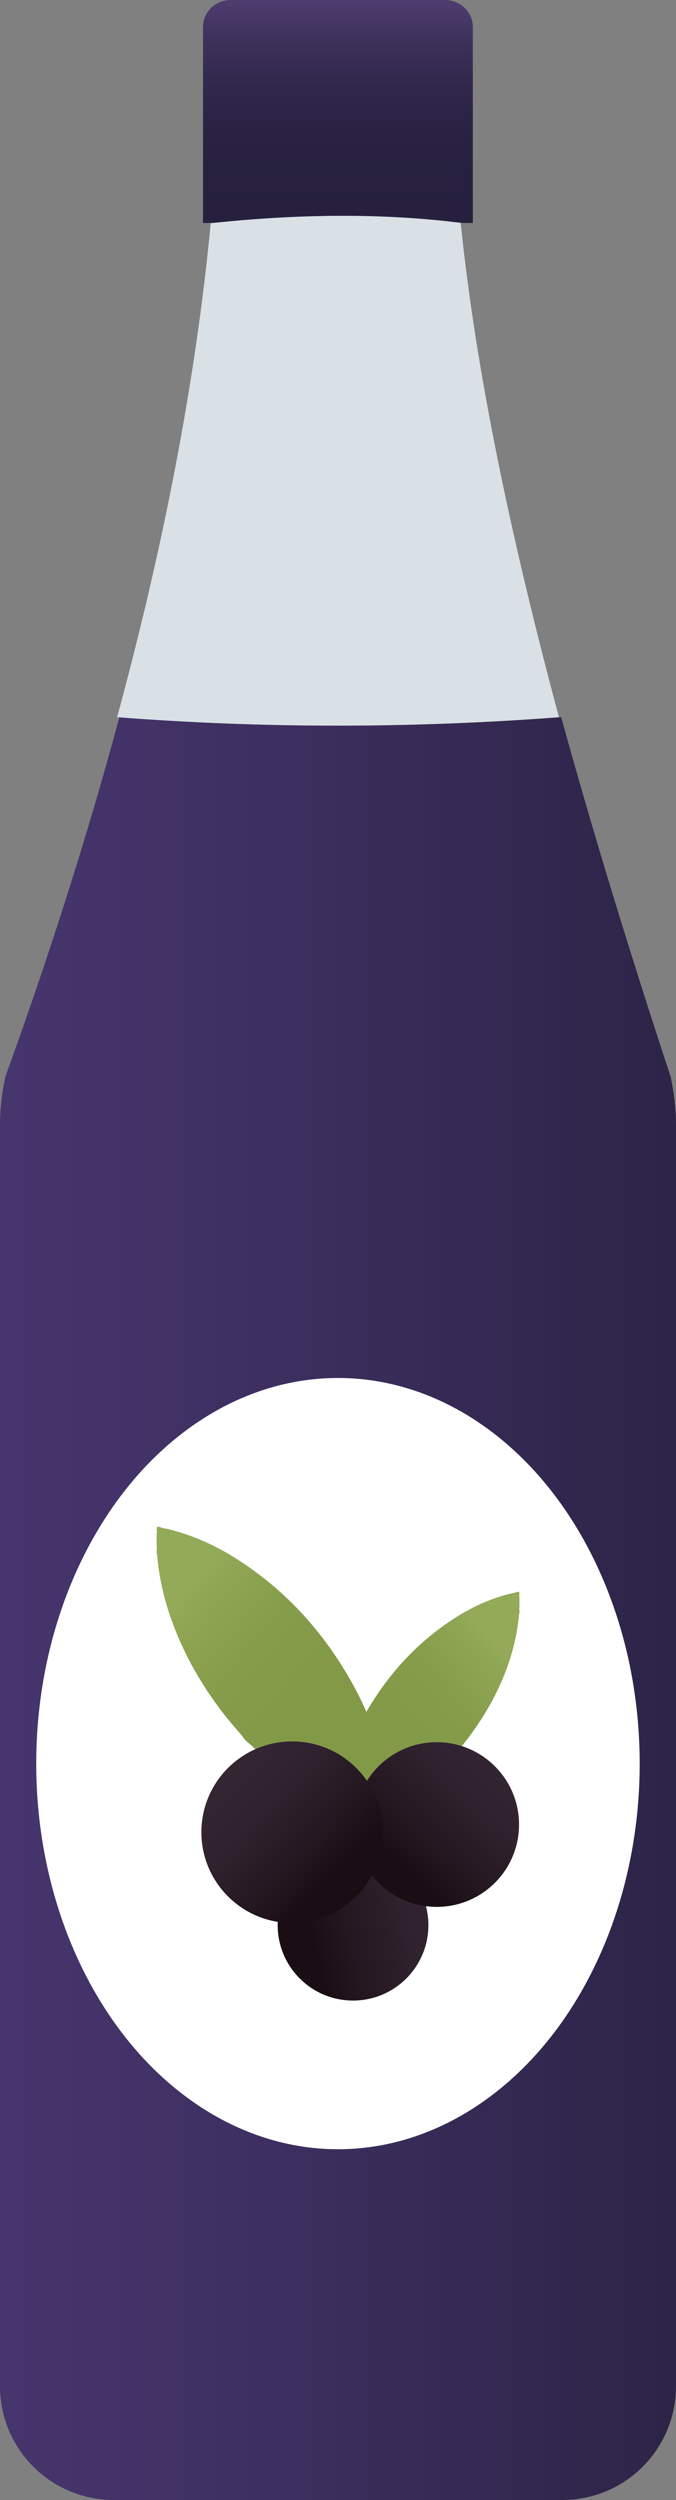 <?xml version="1.0" encoding="UTF-8"?>
<svg id="a" data-name="Layer 1" xmlns="http://www.w3.org/2000/svg" xmlns:xlink="http://www.w3.org/1999/xlink" viewBox="0 0 8.657 32">
  <rect x="0" y="0" width="8.657" height="32" fill="#808080" stroke="none"/>
  <defs>
    <linearGradient id="b" x1="-3.41" y1="20.59" x2="11.431" y2="20.59" gradientUnits="userSpaceOnUse">
      <stop offset=".018" stop-color="#503b7a"/>
      <stop offset=".425" stop-color="#3f3062"/>
      <stop offset=".955" stop-color="#26203e"/>
    </linearGradient>
    <linearGradient id="c" x1="4.328" y1="-.694" x2="4.328" y2="3.217" gradientUnits="userSpaceOnUse">
      <stop offset=".018" stop-color="#684f90"/>
      <stop offset=".156" stop-color="#513e73"/>
      <stop offset=".308" stop-color="#3e315b"/>
      <stop offset=".47" stop-color="#30274b"/>
      <stop offset=".648" stop-color="#282141"/>
      <stop offset=".871" stop-color="#26203e"/>
    </linearGradient>
    <linearGradient id="d" x1="2.323" y1="20.469" x2="4.396" y2="22.191" gradientUnits="userSpaceOnUse">
      <stop offset="0" stop-color="#93aa59"/>
      <stop offset=".076" stop-color="#8fa655"/>
      <stop offset=".422" stop-color="#859c4b"/>
      <stop offset=".837" stop-color="#829948"/>
    </linearGradient>
    <linearGradient id="e" x1="-20.141" y1="21.112" x2="-18.493" y2="22.481" gradientTransform="translate(-13.742) rotate(-180) scale(1 -1)" xlink:href="#d"/>
    <linearGradient id="f" x1="5.908" y1="24.309" x2="3.56" y2="24.873" gradientUnits="userSpaceOnUse">
      <stop offset=".05" stop-color="#332532"/>
      <stop offset=".327" stop-color="#2f212d"/>
      <stop offset=".623" stop-color="#241720"/>
      <stop offset=".821" stop-color="#1a0d14"/>
    </linearGradient>
    <linearGradient id="g" x1="6.489" y1="22.393" x2="4.813" y2="24.191" xlink:href="#f"/>
    <linearGradient id="h" x1="2.894" y1="22.655" x2="4.587" y2="24.248" xlink:href="#f"/>
  </defs>
  <path d="m8.657,14.4v16.139c0,.811-.65,1.461-1.461,1.461H1.461c-.811,0-1.461-.65-1.461-1.461V14.4c0-.211.025-.414.068-.617.566-1.562,1.056-3.1,1.461-4.603,1.866.144,3.75.144,5.658,0,.405,1.47.878,3.015,1.402,4.603.042.203.068.405.068.617Z" style="fill: url(#b);"/>
  <path d="m7.158,9.18c-1.909.144-3.792.144-5.658,0,.591-2.179,1.005-4.29,1.199-6.326,1.123-.118,2.196-.127,3.201,0,.194,1.9.642,4.028,1.258,6.326Z" style="fill: #d9e1e7;"/>
  <path d="m6.055.346v2.508h-.127c-1.005-.127-2.078-.118-3.201,0h-.127V.346c0-.194.16-.346.355-.346h2.745c.194,0,.355.152.355.346Z" style="fill: url(#c);"/>
  <ellipse cx="4.328" cy="22.574" rx="3.864" ry="4.936" style="fill: #fff;"/>
  <g>
    <path d="m4.927,22.68c-.007-.037-.014-.073-.022-.11-.079-.358-.211-.695-.389-1.015-.36-.648-.84-1.185-1.465-1.588-.27-.174-.558-.308-.87-.388-.048-.012-.097-.017-.144-.036h-.025c-.007.009.002.022-.006.031v.012c.005.015.005.029,0,.044v.162c.005.012.005.025,0,.037v.062c.01.005.007.014.007.022.022.251.074.495.153.734.147.445.368.85.648,1.224.091.122.19.237.29.351.023.045.062.075.1.105.047.044.094.088.137.136.23-.081.464-.096.702-.042.19.043.358.129.51.25.063.056.124.114.176.18.012.015.017.007.026-.002.057-.056.117-.109.184-.153-.01-.001-.01-.009-.011-.016Z" style="fill: url(#d);"/>
    <path d="m4.329,22.869c.006-.029.011-.058.018-.087.063-.284.168-.553.309-.807.286-.515.668-.942,1.165-1.262.214-.138.444-.245.692-.309.038-.01.077-.014.114-.029h.02c.006.007-.001.017.005.025v.01c-.004.012-.004.023,0,.035v.129c-.004.01-.004.02,0,.03v.05c-.008.004-.005.011-.006.017-.018.199-.059.393-.121.583-.116.353-.293.675-.515.973-.072.097-.151.188-.231.279-.018.036-.049.059-.079.084-.037.035-.075.07-.109.108-.183-.064-.369-.076-.558-.033-.151.034-.285.102-.405.199-.05.045-.099.09-.14.143-.009.012-.013.005-.02-.002-.045-.045-.093-.087-.146-.122.008-.001.008-.007.009-.013Z" style="fill: url(#e);"/>
    <circle cx="4.521" cy="24.642" r=".965" style="fill: url(#f);"/>
    <circle cx="5.593" cy="23.354" r="1.054" style="fill: url(#g);"/>
    <circle cx="3.741" cy="23.452" r="1.162" style="fill: url(#h);"/>
  </g>
</svg>